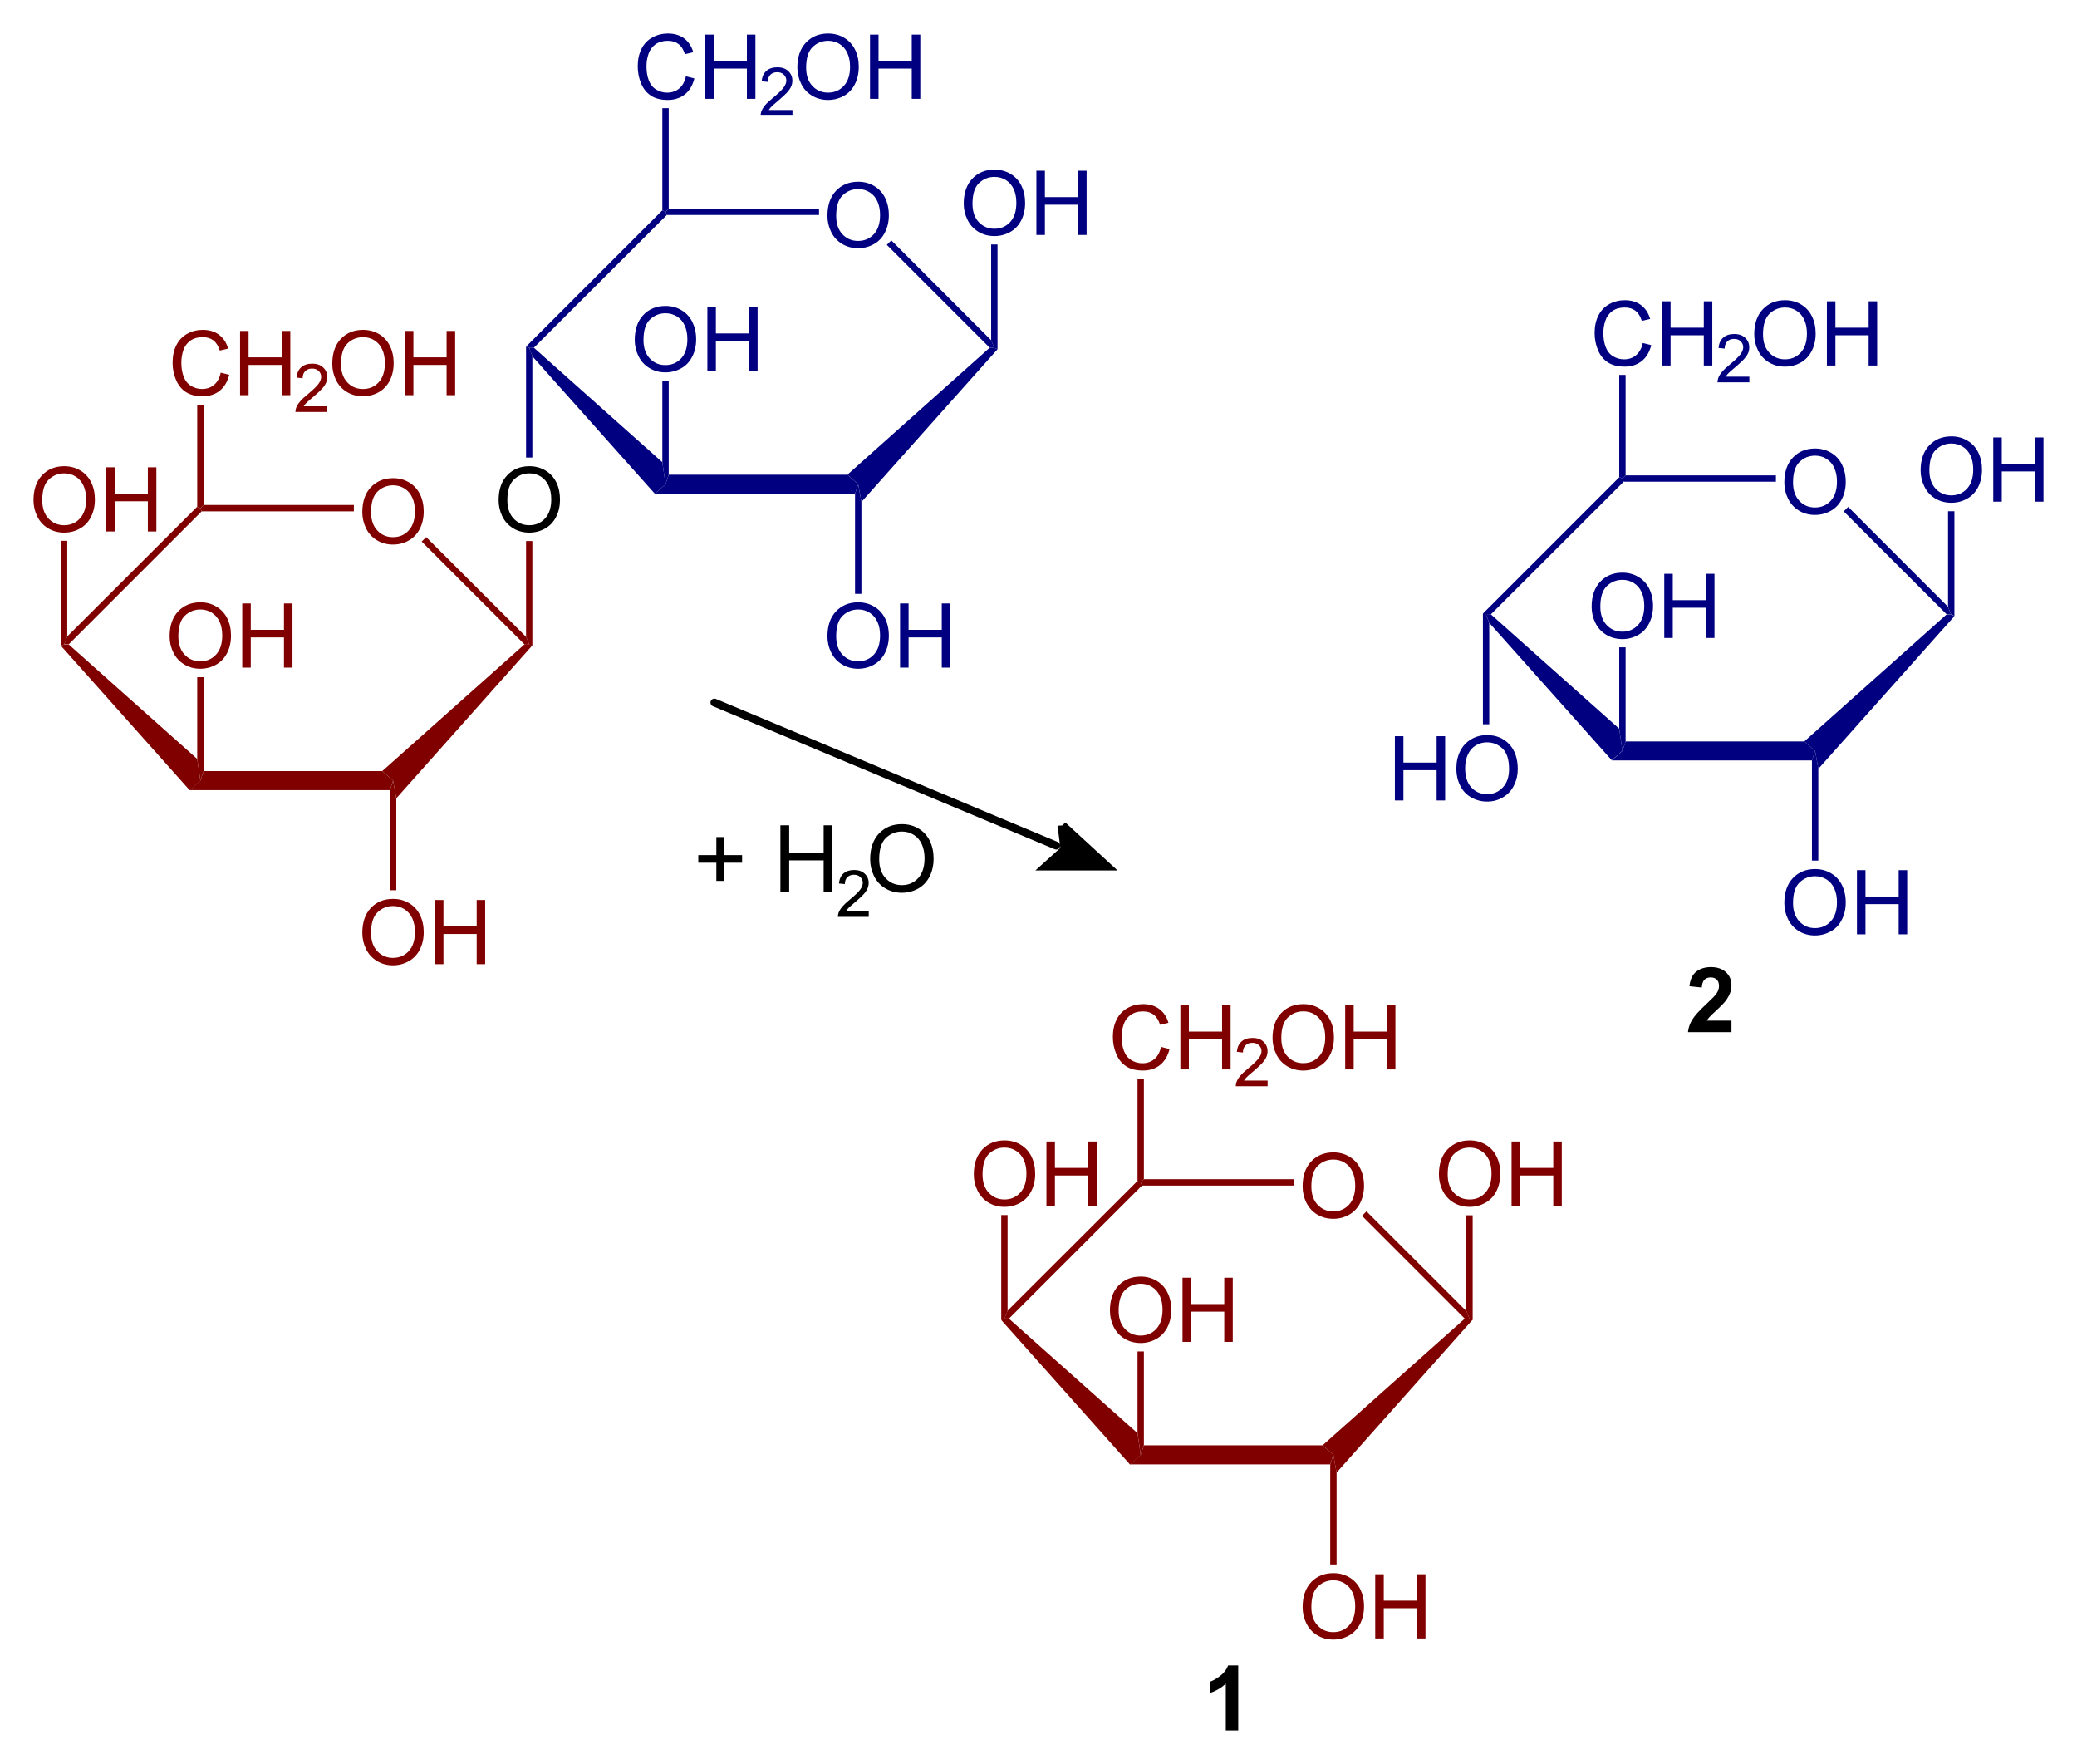 <?xml version="1.0" encoding="UTF-8" standalone="no"?>
<!-- Created with Inkscape (http://www.inkscape.org/) -->

<svg
   xmlns:dc="http://purl.org/dc/elements/1.1/"
   xmlns:cc="http://creativecommons.org/ns#"
   xmlns:rdf="http://www.w3.org/1999/02/22-rdf-syntax-ns#"
   xmlns:svg="http://www.w3.org/2000/svg"
   xmlns="http://www.w3.org/2000/svg"
   version="1.1"
   width="619.98"
   height="526.47"
   viewBox="0 0 619.98 526.47"
   id="Layer_1"
   xml:space="preserve"
   style="overflow:visible"><defs
   id="defs128" />





































<g
   transform="translate(4.7232e-6,94.859)"
   id="g3550"><path
     d="m 252.94,46.831 3.24,2.839 -0.95,2.84 -59.75,0 3.18,-2.84 0.95,-2.839 53.33,0 z"
     id="polygon3"
     style="fill:#000080" /><path
     d="m 158.91,11.49 -0.93,-2.507 1.38,-0.059 38.35,34.175 0.95,6.571 -3.18,2.84 -36.57,-41.022 z"
     id="polygon5"
     style="fill:#000080" /><path
     d="m 197.71,-32.096 0.95,0.446 0.39,0.948 -39.69,39.628 -1.38,0.059 -0.95,-0.39 40.68,-40.689 z"
     id="polygon7"
     style="fill:#000080" /><path
     d="m 246.99,-30.44 c 0,-3.18 0.86,-5.669 2.56,-7.466 1.71,-1.799 3.92,-2.699 6.62,-2.699 1.77,0 3.36,0.422 4.77,1.267 1.43,0.846 2.51,2.023 3.26,3.536 0.73,1.511 1.12,3.225 1.12,5.14 0,1.943 -0.39,3.681 -1.19,5.214 -0.77,1.532 -1.89,2.694 -3.33,3.482 -1.44,0.789 -2.99,1.183 -4.65,1.183 -1.8,0 -3.42,-0.436 -4.83,-1.306 -1.42,-0.871 -2.5,-2.062 -3.23,-3.567 -0.74,-1.507 -1.1,-3.101 -1.1,-4.784 z m 2.61,0.04 c 0,2.307 0.62,4.126 1.87,5.454 1.23,1.327 2.8,1.993 4.67,1.993 1.9,0 3.48,-0.672 4.71,-2.013 1.23,-1.341 1.85,-3.244 1.85,-5.708 0,-1.559 -0.26,-2.92 -0.8,-4.083 -0.52,-1.163 -1.29,-2.064 -2.31,-2.704 -1.01,-0.64 -2.14,-0.96 -3.41,-0.96 -1.8,0 -3.33,0.617 -4.63,1.848 -1.31,1.232 -1.95,3.29 -1.95,6.173 z"
     id="path11"
     style="fill:#000080" /><path
     d="m 244.48,-32.597 0,1.895 -45.43,0 -0.39,-0.948 0.95,-0.947 44.87,0 z"
     id="polygon13"
     style="fill:#000080" /><path
     d="m 295.86,6.697 0.95,2.286 -1.39,-0.059 -30.71,-30.71 1.34,-1.338 29.81,29.818 z"
     id="polygon15"
     style="fill:#000080" /><path
     d="m 257.13,54.962 -0.95,-5.292 -3.24,-2.839 42.48,-37.905 1.39,0.059 0.95,0.391 -40.63,45.586 z"
     id="polygon17"
     style="fill:#000080" /><path
     d="m 246.99,95.081 c 0,-3.18 0.86,-5.679 2.56,-7.475 1.71,-1.795 3.92,-2.698 6.62,-2.698 1.77,0 3.36,0.434 4.77,1.279 1.43,0.844 2.51,2.018 3.26,3.531 0.73,1.502 1.12,3.216 1.12,5.14 0,1.936 -0.39,3.673 -1.19,5.212 -0.77,1.53 -1.89,2.68 -3.33,3.48 -1.44,0.79 -2.99,1.19 -4.65,1.19 -1.8,0 -3.42,-0.44 -4.83,-1.32 -1.42,-0.86 -2.5,-2.05 -3.23,-3.563 -0.74,-1.502 -1.1,-3.098 -1.1,-4.776 z m 2.61,0 c 0,2.311 0.62,4.119 1.87,5.449 1.23,1.32 2.8,1.99 4.67,1.99 1.9,0 3.48,-0.67 4.71,-2.01 1.23,-1.334 1.85,-3.247 1.85,-5.711 0,-1.56 -0.26,-2.921 -0.8,-4.083 -0.52,-1.15 -1.29,-2.054 -2.31,-2.699 -1.01,-0.645 -2.14,-0.962 -3.41,-0.962 -1.8,0 -3.33,0.622 -4.63,1.854 -1.31,1.232 -1.95,3.285 -1.95,6.172 z"
     id="path21"
     style="fill:#000080" /><path
     d="m 268.67,104.4 0,-19.152 2.54,0 0,7.873 9.91,0 0,-7.873 2.54,0 0,19.152 -2.54,0 0,-9.014 -9.91,0 0,9.014 -2.54,0 z"
     id="path23"
     style="fill:#000080" /><path
     d="m 257.13,82.385 -1.9,0 0,-29.875 0.95,-2.84 0.95,5.292 0,27.423 z"
     id="polygon25"
     style="fill:#000080" /><path
     d="m 287.67,-34.062 c 0,-3.181 0.87,-5.669 2.57,-7.468 1.7,-1.799 3.91,-2.698 6.61,-2.698 1.77,0 3.37,0.423 4.79,1.268 1.42,0.846 2.51,2.023 3.25,3.534 0.73,1.511 1.11,3.226 1.11,5.142 0,1.942 -0.39,3.68 -1.17,5.213 -0.79,1.533 -1.9,2.694 -3.34,3.482 -1.44,0.788 -2.99,1.183 -4.65,1.183 -1.81,0 -3.42,-0.436 -4.84,-1.306 -1.42,-0.871 -2.5,-2.062 -3.21,-3.568 -0.74,-1.505 -1.12,-3.101 -1.12,-4.782 z m 2.62,0.03 c 0,2.308 0.62,4.126 1.86,5.454 1.25,1.328 2.81,1.992 4.67,1.992 1.92,0 3.49,-0.671 4.72,-2.012 1.23,-1.341 1.84,-3.243 1.84,-5.709 0,-1.558 -0.25,-2.919 -0.78,-4.082 -0.53,-1.162 -1.3,-2.064 -2.31,-2.703 -1.02,-0.641 -2.15,-0.96 -3.43,-0.96 -1.8,0 -3.33,0.616 -4.62,1.848 -1.31,1.232 -1.95,3.289 -1.95,6.172 z"
     id="path29"
     style="fill:#000080" /><path
     d="m 309.36,-24.737 0,-19.16 2.54,0 0,7.874 9.91,0 0,-7.874 2.54,0 0,19.16 -2.54,0 0,-9.023 -9.91,0 0,9.023 -2.54,0 z"
     id="path31"
     style="fill:#000080" /><path
     d="m 295.86,-21.895 1.9,0 0,31.267 -0.95,-0.39 -0.95,-2.286 0,-28.592 z"
     id="polygon33"
     style="fill:#000080" /><path
     d="m 158.91,41.703 -1.88,0 0,-33.111 0.95,0.391 0.93,2.507 0,30.213 z"
     id="polygon35"
     style="fill:#000080" /><path
     d="m 189.47,6.625 c 0,-3.181 0.86,-5.669 2.56,-7.468 1.71,-1.799 3.92,-2.699 6.62,-2.699 1.77,0 3.36,0.424 4.77,1.268 1.43,0.846 2.51,2.023 3.26,3.534 0.73,1.511 1.12,3.226 1.12,5.142 0,1.942 -0.39,3.679 -1.19,5.213 -0.77,1.532 -1.89,2.694 -3.33,3.481 -1.44,0.789 -2.99,1.183 -4.65,1.183 -1.8,0 -3.42,-0.435 -4.83,-1.306 -1.42,-0.87 -2.5,-2.061 -3.23,-3.567 -0.74,-1.505 -1.1,-3.101 -1.1,-4.783 z m 2.61,0.035 c 0,2.308 0.62,4.126 1.87,5.454 1.23,1.329 2.8,1.993 4.67,1.993 1.9,0 3.48,-0.671 4.72,-2.012 1.22,-1.342 1.84,-3.244 1.84,-5.709 0,-1.558 -0.26,-2.919 -0.8,-4.082 -0.52,-1.162 -1.29,-2.064 -2.31,-2.704 -1.01,-0.641 -2.14,-0.96 -3.41,-0.96 -1.8,0 -3.33,0.616 -4.63,1.848 -1.31,1.232 -1.95,3.289 -1.95,6.172 z"
     id="path39"
     style="fill:#000080" /><path
     d="m 211.15,15.95 0,-19.159 2.54,0 0,7.874 9.91,0 0,-7.874 2.54,0 0,19.159 -2.54,0 0,-9.022 -9.91,0 0,9.022 -2.54,0 z"
     id="path41"
     style="fill:#000080" /><path
     d="m 197.71,18.736 1.9,0 0,28.095 -0.95,2.839 -0.95,-6.571 0,-24.363 z"
     id="polygon43"
     style="fill:#000080" /><path
     d="m 204.74,-72.089 2.53,0.64 c -0.53,2.085 -1.48,3.675 -2.86,4.768 -1.39,1.094 -3.07,1.642 -5.06,1.642 -2.07,0 -3.74,-0.42 -5.03,-1.261 -1.29,-0.842 -2.28,-2.061 -2.95,-3.655 -0.68,-1.595 -1.01,-3.309 -1.01,-5.138 0,-1.995 0.38,-3.737 1.14,-5.223 0.75,-1.486 1.84,-2.617 3.25,-3.387 1.41,-0.77 2.95,-1.157 4.64,-1.157 1.91,0 3.53,0.488 4.83,1.465 1.3,0.977 2.21,2.35 2.72,4.121 l -2.49,0.587 c -0.44,-1.393 -1.09,-2.407 -1.93,-3.043 -0.85,-0.635 -1.9,-0.953 -3.18,-0.953 -1.48,0 -2.7,0.352 -3.7,1.058 -0.97,0.706 -1.66,1.652 -2.06,2.841 -0.41,1.189 -0.61,2.415 -0.61,3.678 0,1.628 0.23,3.05 0.71,4.265 0.47,1.215 1.21,2.122 2.21,2.723 1.01,0.601 2.09,0.902 3.25,0.902 1.41,0 2.62,-0.409 3.59,-1.228 0.99,-0.82 1.65,-2.034 2.01,-3.645 z"
     id="path47"
     style="fill:#000080" /><path
     d="m 210.5,-65.37 0,-19.159 2.53,0 0,7.873 9.92,0 0,-7.873 2.54,0 0,19.16 -2.54,0 0,-9.023 -9.92,0 0,9.023 -2.53,0 0,0 z"
     id="path49"
     style="fill:#000080" /><path
     d="m 236.55,-62.042 0,1.69 -9.52,0 c 0,-0.425 0.12,-0.833 0.21,-1.225 0.24,-0.647 0.64,-1.284 1.16,-1.911 0.54,-0.626 1.31,-1.349 2.32,-2.169 1.56,-1.286 2.6,-2.301 3.16,-3.049 0.55,-0.746 0.84,-1.454 0.84,-2.12 0,-0.698 -0.26,-1.286 -0.77,-1.766 -0.49,-0.48 -1.15,-0.719 -1.96,-0.719 -0.85,0 -1.53,0.255 -2.05,0.767 -0.49,0.512 -0.76,1.219 -0.76,2.123 l -1.82,-0.192 c 0.12,-1.355 0.59,-2.387 1.41,-3.096 0.81,-0.712 1.9,-1.066 3.27,-1.066 1.39,0 2.48,0.382 3.27,1.147 0.81,0.765 1.21,1.712 1.21,2.843 0,0.575 -0.11,1.14 -0.35,1.695 -0.23,0.556 -0.63,1.14 -1.17,1.755 -0.55,0.613 -1.46,1.457 -2.72,2.528 -1.06,0.89 -1.74,1.492 -2.05,1.809 -0.3,0.315 -0.55,0.634 -0.75,0.955 l 7.07,0 0,0 z"
     id="path53"
     style="fill:#000080" /><path
     d="m 238.01,-74.695 c 0,-3.18 0.86,-5.668 2.57,-7.466 1.7,-1.799 3.91,-2.699 6.61,-2.699 1.77,0 3.37,0.422 4.79,1.268 1.42,0.846 2.5,2.023 3.25,3.534 0.75,1.511 1.11,3.226 1.11,5.141 0,1.944 -0.39,3.681 -1.18,5.214 -0.78,1.532 -1.88,2.694 -3.32,3.482 -1.44,0.789 -3,1.183 -4.66,1.183 -1.81,0 -3.42,-0.436 -4.84,-1.307 -1.42,-0.869 -2.5,-2.06 -3.22,-3.566 -0.73,-1.508 -1.11,-3.101 -1.11,-4.784 z m 2.62,0.03 c 0,2.308 0.62,4.126 1.87,5.455 1.24,1.328 2.8,1.992 4.67,1.992 1.91,0 3.48,-0.671 4.71,-2.012 1.24,-1.341 1.86,-3.244 1.86,-5.709 0,-1.559 -0.27,-2.92 -0.8,-4.082 -0.53,-1.163 -1.3,-2.065 -2.31,-2.705 -1.02,-0.64 -2.16,-0.96 -3.42,-0.96 -1.79,0 -3.34,0.617 -4.63,1.849 -1.29,1.231 -1.95,3.29 -1.95,6.172 z"
     id="path57"
     style="fill:#000080" /><path
     d="m 259.7,-65.37 0,-19.159 2.54,0 0,7.873 9.92,0 0,-7.873 2.55,0 0,19.16 -2.55,0 0,-9.023 -9.92,0 0,9.023 -2.54,0 0,0 z"
     id="path59"
     style="fill:#000080" /><path
     d="m 197.71,-62.583 1.9,0 0,29.986 -0.95,0.947 -0.95,-0.446 0,-30.487 z"
     id="polygon61"
     style="fill:#000080" /><path
     d="m 114.1,135.28 3.24,2.84 -0.95,2.84 -59.749,0 3.18,-2.84 0.951,-2.84 53.328,0 z"
     id="polygon63"
     style="fill:#800000" /><path
     d="m 18.189,97.827 0.939,-0.329 1.396,0 38.347,34.162 0.95,6.52 -3.18,2.84 -38.452,-43.135 z"
     id="polygon65"
     style="fill:#800000" /><path
     d="m 58.871,56.417 0.95,0.388 0.387,0.95 -39.684,39.684 -1.396,0 0.95,-2.346 38.793,-38.734 z"
     id="polygon67"
     style="fill:#800000" /><path
     d="m 108.15,58.013 c 0,-3.18 0.85,-5.667 2.56,-7.463 1.71,-1.795 3.91,-2.698 6.62,-2.698 1.77,0 3.36,0.422 4.78,1.267 1.42,0.845 2.51,2.018 3.25,3.532 0.74,1.502 1.12,3.227 1.12,5.139 0,1.936 -0.39,3.685 -1.19,5.222 -0.78,1.525 -1.89,2.687 -3.33,3.473 -1.43,0.798 -2.98,1.185 -4.65,1.185 -1.8,0 -3.41,-0.434 -4.83,-1.302 -1.42,-0.869 -2.5,-2.065 -3.23,-3.567 -0.73,-1.514 -1.1,-3.098 -1.1,-4.788 z m 2.61,0 c 0,2.312 0.62,4.131 1.87,5.456 1.24,1.326 2.8,1.995 4.67,1.995 1.91,0 3.48,-0.669 4.71,-2.018 1.23,-1.338 1.85,-3.25 1.85,-5.714 0,-1.561 -0.26,-2.922 -0.79,-4.072 -0.53,-1.162 -1.3,-2.065 -2.31,-2.711 -1.02,-0.633 -2.16,-0.962 -3.42,-0.962 -1.8,0 -3.34,0.622 -4.63,1.854 -1.3,1.232 -1.95,3.286 -1.95,6.172 z"
     id="path71"
     style="fill:#800000" /><path
     d="m 105.63,55.854 0,1.901 -45.422,0 -0.387,-0.95 0.951,-0.951 44.858,0 z"
     id="polygon73"
     style="fill:#800000" /><path
     d="m 157.03,95.151 0.95,2.347 -1.4,0 -30.71,-30.72 1.34,-1.337 29.82,29.769 z"
     id="polygon75"
     style="fill:#800000" /><path
     d="m 118.29,143.47 -0.95,-5.35 -3.24,-2.84 42.48,-37.841 1.4,0 0.93,0.329 -40.62,45.642 z"
     id="polygon77"
     style="fill:#800000" /><path
     d="m 108.15,183.59 c 0,-3.18 0.85,-5.68 2.56,-7.47 1.71,-1.8 3.91,-2.69 6.62,-2.69 1.77,0 3.36,0.42 4.78,1.27 1.42,0.84 2.51,2.01 3.25,3.53 0.74,1.5 1.12,3.21 1.12,5.14 0,1.93 -0.39,3.67 -1.19,5.21 -0.78,1.53 -1.89,2.68 -3.33,3.48 -1.43,0.79 -2.98,1.19 -4.65,1.19 -1.8,0 -3.41,-0.44 -4.83,-1.32 -1.42,-0.86 -2.5,-2.05 -3.23,-3.56 -0.73,-1.51 -1.1,-3.1 -1.1,-4.78 z m 2.61,0 c 0,2.31 0.62,4.12 1.87,5.45 1.24,1.32 2.8,1.99 4.67,1.99 1.91,0 3.48,-0.67 4.71,-2.01 1.23,-1.33 1.85,-3.25 1.85,-5.71 0,-1.55 -0.26,-2.92 -0.79,-4.08 -0.53,-1.15 -1.3,-2.06 -2.31,-2.7 -1.02,-0.65 -2.16,-0.97 -3.42,-0.97 -1.8,0 -3.34,0.63 -4.63,1.86 -1.3,1.23 -1.95,3.28 -1.95,6.17 z"
     id="path81"
     style="fill:#800000" /><path
     d="m 129.83,192.91 0,-19.15 2.54,0 0,7.87 9.92,0 0,-7.87 2.53,0 0,19.15 -2.53,0 0,-9.01 -9.92,0 0,9.01 -2.54,0 z"
     id="path83"
     style="fill:#800000" /><path
     d="m 118.29,170.84 -1.9,0 0,-29.88 0.95,-2.84 0.95,5.35 0,27.37 z"
     id="polygon85"
     style="fill:#800000" /><path
     d="m 148.84,54.446 c 0,-3.18 0.85,-5.667 2.57,-7.463 1.7,-1.795 3.9,-2.699 6.6,-2.699 1.77,0 3.37,0.423 4.79,1.268 1.42,0.845 2.5,2.018 3.25,3.532 0.74,1.502 1.11,3.226 1.11,5.139 0,1.936 -0.38,3.685 -1.18,5.222 -0.78,1.525 -1.89,2.687 -3.33,3.473 -1.44,0.798 -2.98,1.185 -4.65,1.185 -1.81,0 -3.42,-0.434 -4.83,-1.302 -1.42,-0.869 -2.5,-2.066 -3.24,-3.567 -0.72,-1.514 -1.09,-3.098 -1.09,-4.788 z m 2.61,0 c 0,2.312 0.62,4.13 1.86,5.456 1.25,1.326 2.81,1.995 4.68,1.995 1.91,0 3.48,-0.669 4.71,-2.018 1.24,-1.338 1.85,-3.25 1.85,-5.715 0,-1.56 -0.26,-2.921 -0.8,-4.071 -0.52,-1.162 -1.29,-2.065 -2.3,-2.711 -1.02,-0.633 -2.16,-0.962 -3.43,-0.962 -1.79,0 -3.33,0.622 -4.62,1.854 -1.3,1.232 -1.95,3.285 -1.95,6.172 z"
     id="path89"
     style="fill:#000000" /><path
     d="m 157.03,66.614 1.88,0 0,31.213 -0.93,-0.329 -0.95,-2.347 0,-28.537 z"
     id="polygon91"
     style="fill:#800000" /><path
     d="m 9.999,54.446 c 0,-3.18 0.853,-5.667 2.561,-7.463 1.708,-1.795 3.913,-2.699 6.614,-2.699 1.769,0 3.364,0.423 4.783,1.268 1.42,0.845 2.503,2.018 3.248,3.532 0.747,1.502 1.117,3.226 1.117,5.139 0,1.936 -0.392,3.685 -1.175,5.222 -0.784,1.525 -1.895,2.687 -3.334,3.473 -1.437,0.798 -2.988,1.185 -4.652,1.185 -1.804,0 -3.416,-0.434 -4.836,-1.302 -1.42,-0.869 -2.496,-2.066 -3.228,-3.567 C 10.364,57.72 9.999,56.136 9.999,54.446 z m 2.613,0 c 0,2.312 0.62,4.13 1.862,5.456 1.242,1.326 2.8,1.995 4.673,1.995 1.909,0 3.48,-0.669 4.713,-2.018 1.233,-1.338 1.849,-3.25 1.849,-5.715 0,-1.56 -0.263,-2.921 -0.789,-4.071 -0.528,-1.162 -1.299,-2.065 -2.314,-2.711 -1.016,-0.633 -2.156,-0.962 -3.419,-0.962 -1.794,0 -3.339,0.622 -4.634,1.854 -1.294,1.232 -1.941,3.285 -1.941,6.172 z"
     id="path95"
     style="fill:#800000" /><path
     d="m 31.68,63.763 0,-19.15 2.541,0 0,7.873 9.912,0 0,-7.873 2.543,0 0,19.15 -2.543,0 0,-9.012 -9.912,0 0,9.012 -2.541,0 z"
     id="path97"
     style="fill:#800000" /><path
     d="m 18.189,66.556 1.889,0 0,28.595 -0.95,2.347 -0.939,0.329 0,-31.271 z"
     id="polygon99"
     style="fill:#800000" /><path
     d="m 50.63,95.081 c 0,-3.18 0.854,-5.679 2.563,-7.475 1.707,-1.795 3.912,-2.698 6.613,-2.698 1.769,0 3.363,0.434 4.783,1.279 1.421,0.844 2.503,2.018 3.249,3.531 0.745,1.502 1.117,3.216 1.117,5.14 0,1.936 -0.393,3.673 -1.177,5.212 -0.784,1.53 -1.895,2.68 -3.332,3.48 -1.439,0.79 -2.989,1.19 -4.653,1.19 -1.805,0 -3.416,-0.44 -4.837,-1.32 -1.42,-0.86 -2.496,-2.05 -3.228,-3.563 -0.732,-1.502 -1.098,-3.098 -1.098,-4.776 z m 2.613,0 c 0,2.311 0.621,4.119 1.863,5.449 1.242,1.32 2.8,1.99 4.673,1.99 1.909,0 3.479,-0.67 4.713,-2.01 1.233,-1.334 1.85,-3.247 1.85,-5.711 0,-1.56 -0.263,-2.921 -0.791,-4.083 -0.527,-1.15 -1.299,-2.054 -2.314,-2.699 -1.015,-0.645 -2.154,-0.962 -3.418,-0.962 -1.794,0 -3.34,0.622 -4.634,1.854 -1.294,1.232 -1.942,3.285 -1.942,6.172 z"
     id="path103"
     style="fill:#800000" /><path
     d="m 72.311,104.4 0,-19.152 2.543,0 0,7.873 9.91,0 0,-7.873 2.543,0 0,19.152 -2.543,0 0,-9.014 -9.91,0 0,9.014 -2.543,0 z"
     id="path105"
     style="fill:#800000" /><path
     d="m 58.871,107.25 1.901,0 0,28.03 -0.951,2.84 -0.95,-6.52 0,-24.35 z"
     id="polygon107"
     style="fill:#800000" /><path
     d="m 65.889,16.366 2.543,0.639 c -0.531,2.084 -1.486,3.674 -2.865,4.768 -1.378,1.093 -3.065,1.641 -5.057,1.641 -2.062,0 -3.739,-0.42 -5.03,-1.261 -1.292,-0.84 -2.276,-2.061 -2.95,-3.654 -0.674,-1.596 -1.011,-3.309 -1.011,-5.138 0,-1.995 0.381,-3.738 1.141,-5.223 0.761,-1.487 1.844,-2.617 3.25,-3.386 1.405,-0.771 2.949,-1.158 4.637,-1.158 1.914,0 3.523,0.489 4.827,1.466 1.306,0.978 2.214,2.349 2.727,4.121 l -2.49,0.588 C 65.166,8.374 64.523,7.36 63.68,6.724 62.837,6.089 61.776,5.771 60.498,5.771 c -1.469,0 -2.697,0.352 -3.685,1.057 -0.987,0.706 -1.68,1.652 -2.081,2.842 -0.4,1.19 -0.599,2.415 -0.599,3.678 0,1.628 0.237,3.049 0.711,4.265 0.472,1.214 1.208,2.122 2.208,2.723 1.001,0.601 2.082,0.902 3.247,0.902 1.416,0 2.615,-0.41 3.596,-1.229 0.982,-0.819 1.646,-2.033 1.994,-3.643 z"
     id="path111"
     style="fill:#800000" /><path
     d="m 71.657,23.083 0,-19.159 2.543,0 0,7.874 9.912,0 0,-7.874 2.542,0 0,19.159 -2.542,0 0,-9.022 -9.912,0 0,9.022 -2.543,0 0,0 z"
     id="path113"
     style="fill:#800000" /><path
     d="m 97.702,26.41 0,1.685 -9.509,0 c -0.01,-0.422 0.06,-0.824 0.206,-1.225 0.243,-0.642 0.633,-1.278 1.169,-1.904 0.535,-0.627 1.304,-1.351 2.307,-2.171 1.557,-1.285 2.611,-2.301 3.166,-3.048 0.556,-0.747 0.833,-1.455 0.833,-2.121 0,-0.698 -0.251,-1.285 -0.752,-1.766 -0.502,-0.479 -1.156,-0.718 -1.962,-0.718 -0.854,0 -1.535,0.254 -2.047,0.766 -0.511,0.512 -0.771,1.219 -0.776,2.124 l -1.812,-0.191 c 0.123,-1.357 0.591,-2.388 1.404,-3.098 0.811,-0.711 1.901,-1.066 3.271,-1.066 1.381,0 2.474,0.383 3.279,1.148 0.805,0.764 1.208,1.712 1.208,2.842 0,0.575 -0.119,1.141 -0.353,1.696 -0.236,0.555 -0.628,1.14 -1.175,1.754 -0.547,0.615 -1.453,1.457 -2.72,2.528 -1.06,0.89 -1.741,1.492 -2.043,1.81 -0.301,0.315 -0.552,0.633 -0.75,0.954 l 7.056,0 0,0 z"
     id="path117"
     style="fill:#800000" /><path
     d="m 99.182,13.76 c 0,-3.182 0.848,-5.669 2.558,-7.468 1.71,-1.799 3.92,-2.699 6.62,-2.699 1.77,0 3.36,0.424 4.78,1.268 1.42,0.846 2.5,2.023 3.25,3.534 0.74,1.511 1.12,3.226 1.12,5.141 0,1.943 -0.4,3.681 -1.18,5.214 -0.78,1.533 -1.9,2.694 -3.33,3.482 -1.44,0.788 -2.99,1.182 -4.66,1.182 -1.8,0 -3.41,-0.435 -4.83,-1.306 -1.42,-0.87 -2.5,-2.061 -3.23,-3.567 -0.733,-1.505 -1.098,-3.101 -1.098,-4.782 z m 2.608,0.04 c 0,2.308 0.63,4.125 1.87,5.454 1.24,1.329 2.8,1.992 4.67,1.992 1.91,0 3.48,-0.671 4.71,-2.012 1.24,-1.341 1.85,-3.243 1.85,-5.709 0,-1.558 -0.26,-2.919 -0.79,-4.082 -0.53,-1.162 -1.3,-2.064 -2.31,-2.704 -1.02,-0.641 -2.16,-0.96 -3.42,-0.96 -1.79,0 -3.34,0.616 -4.63,1.848 -1.3,1.232 -1.95,3.289 -1.95,6.172 z"
     id="path121"
     style="fill:#800000" /><path
     d="m 120.86,23.083 0,-19.159 2.54,0 0,7.874 9.91,0 0,-7.874 2.55,0 0,19.159 -2.55,0 0,-9.022 -9.91,0 0,9.022 -2.54,0 0,0 z"
     id="path123"
     style="fill:#800000" /><path
     d="m 58.871,25.927 1.901,0 0,29.927 -0.951,0.951 -0.95,-0.388 0,-30.49 z"
     id="polygon125"
     style="fill:#800000" /><path
     d="m 394.78,336.52 3.24,2.84 -0.95,2.84 -59.75,0 3.18,-2.84 0.95,-2.84 53.33,0 z"
     id="polygon63-7"
     style="fill:#800000;overflow:visible" /><path
     d="m 298.87,299.06 0.93,-0.32 1.4,0 38.35,34.15 0.95,6.53 -3.18,2.84 -38.45,-43.14 z"
     id="polygon65-6"
     style="fill:#800000;overflow:visible" /><path
     d="m 339.55,257.66 0.95,0.38 0.39,0.95 -39.69,39.69 -1.4,0 0.96,-2.35 38.79,-38.73 z"
     id="polygon67-1"
     style="fill:#800000;overflow:visible" /><path
     d="m 388.83,259.25 c 0,-3.18 0.86,-5.67 2.56,-7.46 1.71,-1.8 3.92,-2.7 6.62,-2.7 1.76,0 3.35,0.42 4.77,1.27 1.43,0.84 2.51,2.02 3.26,3.53 0.73,1.5 1.12,3.23 1.12,5.14 0,1.93 -0.4,3.68 -1.19,5.22 -0.78,1.53 -1.9,2.69 -3.33,3.47 -1.43,0.8 -2.99,1.19 -4.64,1.19 -1.81,0 -3.43,-0.44 -4.85,-1.3 -1.42,-0.87 -2.49,-2.07 -3.23,-3.57 -0.73,-1.51 -1.09,-3.1 -1.09,-4.79 z m 2.61,0 c 0,2.31 0.62,4.13 1.86,5.46 1.25,1.32 2.81,1.99 4.67,1.99 1.91,0 3.49,-0.67 4.72,-2.02 1.23,-1.33 1.84,-3.25 1.84,-5.71 0,-1.56 -0.26,-2.92 -0.79,-4.07 -0.52,-1.16 -1.29,-2.07 -2.31,-2.71 -1.01,-0.64 -2.16,-0.96 -3.41,-0.96 -1.8,0 -3.35,0.62 -4.64,1.85 -1.29,1.23 -1.94,3.28 -1.94,6.17 z"
     id="path71-9"
     style="fill:#800000" /><path
     d="m 386.31,257.09 0,1.9 -45.42,0 -0.39,-0.95 0.95,-0.95 44.86,0 z"
     id="polygon73-2"
     style="fill:#800000;overflow:visible" /><path
     d="m 437.7,296.39 0.95,2.35 -1.39,0 -30.71,-30.72 1.34,-1.34 29.81,29.77 z"
     id="polygon75-7"
     style="fill:#800000;overflow:visible" /><path
     d="m 398.97,344.71 -0.95,-5.35 -3.24,-2.84 42.48,-37.84 1.39,0 0.94,0.33 -40.62,45.64 z"
     id="polygon77-9"
     style="fill:#800000;overflow:visible" /><path
     d="m 388.83,384.83 c 0,-3.18 0.86,-5.68 2.56,-7.48 1.71,-1.79 3.92,-2.68 6.62,-2.68 1.76,0 3.35,0.42 4.77,1.26 1.43,0.85 2.51,2.02 3.26,3.54 0.73,1.5 1.12,3.21 1.12,5.14 0,1.93 -0.4,3.67 -1.19,5.22 -0.78,1.52 -1.9,2.67 -3.33,3.47 -1.43,0.79 -2.99,1.19 -4.64,1.19 -1.81,0 -3.43,-0.44 -4.85,-1.32 -1.42,-0.87 -2.49,-2.05 -3.23,-3.57 -0.73,-1.5 -1.09,-3.09 -1.09,-4.77 z m 2.61,0 c 0,2.31 0.62,4.12 1.86,5.44 1.25,1.33 2.81,2 4.67,2 1.91,0 3.49,-0.67 4.72,-2.01 1.23,-1.34 1.84,-3.25 1.84,-5.71 0,-1.55 -0.26,-2.92 -0.79,-4.09 -0.52,-1.15 -1.29,-2.05 -2.31,-2.7 -1.01,-0.64 -2.16,-0.96 -3.41,-0.96 -1.8,0 -3.35,0.62 -4.64,1.86 -1.29,1.23 -1.94,3.28 -1.94,6.17 z"
     id="path81-4"
     style="fill:#800000" /><path
     d="m 410.5,394.15 0,-19.15 2.55,0 0,7.87 9.91,0 0,-7.87 2.54,0 0,19.15 -2.54,0 0,-9.02 -9.91,0 0,9.02 -2.55,0 z"
     id="path83-3"
     style="fill:#800000" /><path
     d="m 398.97,372.07 -1.9,0 0,-29.87 0.95,-2.84 0.95,5.35 0,27.36 z"
     id="polygon85-1"
     style="fill:#800000;overflow:visible" /><path
     d="m 437.7,267.85 1.89,0 0,31.21 -0.94,-0.32 -0.95,-2.35 0,-28.54 z"
     id="polygon91-3"
     style="fill:#800000;overflow:visible" /><path
     d="m 290.68,255.68 c 0,-3.18 0.85,-5.66 2.55,-7.46 1.72,-1.79 3.92,-2.7 6.62,-2.7 1.77,0 3.37,0.42 4.79,1.27 1.42,0.84 2.5,2.02 3.24,3.53 0.75,1.5 1.12,3.23 1.12,5.14 0,1.94 -0.39,3.69 -1.18,5.22 -0.78,1.53 -1.89,2.69 -3.33,3.48 -1.43,0.79 -2.98,1.18 -4.65,1.18 -1.81,0 -3.41,-0.43 -4.83,-1.3 -1.42,-0.87 -2.5,-2.07 -3.23,-3.57 -0.74,-1.51 -1.1,-3.1 -1.1,-4.79 z m 2.61,0 c 0,2.32 0.62,4.13 1.86,5.46 1.24,1.33 2.8,2 4.68,2 1.9,0 3.47,-0.67 4.7,-2.02 1.24,-1.34 1.86,-3.25 1.86,-5.72 0,-1.56 -0.26,-2.92 -0.79,-4.07 -0.53,-1.16 -1.3,-2.06 -2.32,-2.71 -1.01,-0.63 -2.15,-0.96 -3.42,-0.96 -1.79,0 -3.34,0.62 -4.63,1.85 -1.29,1.23 -1.94,3.29 -1.94,6.17 z"
     id="path95-1"
     style="fill:#800000" /><path
     d="m 312.36,265 0,-19.15 2.53,0 0,7.87 9.92,0 0,-7.87 2.55,0 0,19.15 -2.55,0 0,-9.01 -9.92,0 0,9.01 -2.53,0 z"
     id="path97-1"
     style="fill:#800000" /><path
     d="m 298.87,267.79 1.89,0 0,28.6 -0.96,2.35 -0.93,0.32 0,-31.27 z"
     id="polygon99-3"
     style="fill:#800000;overflow:visible" /><path
     d="m 331.31,296.32 c 0,-3.18 0.86,-5.68 2.56,-7.48 1.71,-1.79 3.92,-2.69 6.62,-2.69 1.76,0 3.35,0.43 4.77,1.27 1.42,0.85 2.51,2.02 3.25,3.54 0.75,1.5 1.12,3.21 1.12,5.14 0,1.93 -0.39,3.67 -1.18,5.22 -0.78,1.52 -1.89,2.67 -3.33,3.47 -1.43,0.79 -2.99,1.19 -4.65,1.19 -1.8,0 -3.42,-0.44 -4.84,-1.32 -1.42,-0.87 -2.49,-2.05 -3.23,-3.57 -0.73,-1.5 -1.09,-3.09 -1.09,-4.77 z m 2.61,0 c 0,2.31 0.62,4.12 1.86,5.44 1.25,1.33 2.81,2 4.67,2 1.91,0 3.49,-0.67 4.72,-2.01 1.23,-1.34 1.85,-3.25 1.85,-5.71 0,-1.56 -0.27,-2.92 -0.8,-4.09 -0.52,-1.15 -1.29,-2.05 -2.31,-2.69 -1.01,-0.65 -2.16,-0.97 -3.41,-0.97 -1.8,0 -3.35,0.62 -4.64,1.86 -1.29,1.23 -1.94,3.28 -1.94,6.17 z"
     id="path103-7"
     style="fill:#800000" /><path
     d="m 352.98,305.64 0,-19.15 2.55,0 0,7.87 9.91,0 0,-7.87 2.54,0 0,19.15 -2.54,0 0,-9.02 -9.91,0 0,9.02 -2.55,0 z"
     id="path105-4"
     style="fill:#800000" /><path
     d="m 339.55,308.49 1.9,0 0,28.03 -0.95,2.84 -0.95,-6.52 0,-24.35 z"
     id="polygon107-2"
     style="fill:#800000;overflow:visible" /><path
     d="m 346.56,217.61 2.55,0.63 c -0.53,2.09 -1.49,3.67 -2.86,4.78 -1.39,1.09 -3.08,1.63 -5.06,1.63 -2.06,0 -3.74,-0.41 -5.03,-1.26 -1.29,-0.84 -2.28,-2.06 -2.95,-3.66 -0.68,-1.58 -1.02,-3.3 -1.02,-5.13 0,-1.99 0.39,-3.74 1.15,-5.23 0.76,-1.48 1.84,-2.6 3.25,-3.38 1.4,-0.77 2.95,-1.16 4.64,-1.16 1.91,0 3.52,0.49 4.82,1.47 1.3,0.97 2.22,2.34 2.73,4.11 l -2.5,0.59 c -0.43,-1.38 -1.08,-2.4 -1.92,-3.04 -0.85,-0.63 -1.9,-0.95 -3.18,-0.95 -1.48,0 -2.7,0.35 -3.69,1.06 -0.98,0.7 -1.69,1.65 -2.08,2.84 -0.4,1.18 -0.6,2.41 -0.6,3.67 0,1.63 0.23,3.05 0.71,4.27 0.47,1.22 1.21,2.12 2.21,2.72 1,0.6 2.08,0.91 3.25,0.91 1.41,0 2.62,-0.41 3.59,-1.24 0.99,-0.82 1.64,-2.03 1.99,-3.63 z"
     id="path111-7"
     style="fill:#800000" /><path
     d="m 352.34,224.32 0,-19.16 2.53,0 0,7.87 9.92,0 0,-7.87 2.54,0 0,19.16 -2.54,0 0,-9.02 -9.92,0 0,9.02 -2.53,0 0,0 z"
     id="path113-9"
     style="fill:#800000" /><path
     d="m 378.38,227.65 0,1.68 -9.51,0 c 0,-0.42 0.12,-0.82 0.21,-1.22 0.24,-0.65 0.62,-1.28 1.16,-1.9 0.54,-0.64 1.31,-1.35 2.32,-2.17 1.54,-1.29 2.6,-2.3 3.16,-3.05 0.56,-0.75 0.84,-1.46 0.84,-2.13 0,-0.69 -0.26,-1.28 -0.77,-1.76 -0.49,-0.48 -1.15,-0.72 -1.96,-0.72 -0.85,0 -1.53,0.25 -2.04,0.77 -0.51,0.5 -0.77,1.22 -0.77,2.12 l -1.82,-0.2 c 0.13,-1.35 0.6,-2.38 1.41,-3.09 0.81,-0.71 1.9,-1.06 3.27,-1.06 1.37,0 2.48,0.38 3.28,1.14 0.81,0.77 1.2,1.71 1.2,2.85 0,0.57 -0.11,1.14 -0.35,1.69 -0.23,0.55 -0.63,1.14 -1.17,1.76 -0.55,0.61 -1.46,1.45 -2.72,2.52 -1.06,0.89 -1.74,1.49 -2.05,1.81 -0.3,0.32 -0.55,0.63 -0.75,0.96 l 7.06,0 0,0 z"
     id="path117-1"
     style="fill:#800000" /><path
     d="m 379.85,215 c 0,-3.18 0.86,-5.68 2.57,-7.47 1.71,-1.8 3.91,-2.7 6.61,-2.7 1.77,0 3.37,0.42 4.79,1.27 1.42,0.84 2.5,2.03 3.25,3.54 0.74,1.5 1.11,3.22 1.11,5.14 0,1.94 -0.38,3.67 -1.17,5.21 -0.79,1.54 -1.9,2.7 -3.33,3.48 -1.45,0.79 -3,1.19 -4.66,1.19 -1.81,0 -3.42,-0.45 -4.84,-1.31 -1.42,-0.87 -2.5,-2.06 -3.22,-3.57 -0.73,-1.5 -1.11,-3.1 -1.11,-4.78 z m 2.62,0 c 0,2.31 0.62,4.13 1.87,5.46 1.24,1.32 2.79,1.99 4.67,1.99 1.91,0 3.48,-0.67 4.71,-2 1.24,-1.35 1.85,-3.25 1.85,-5.72 0,-1.56 -0.26,-2.92 -0.79,-4.08 -0.53,-1.16 -1.3,-2.07 -2.31,-2.7 -1.02,-0.65 -2.16,-0.96 -3.43,-0.96 -1.78,0 -3.33,0.61 -4.62,1.84 -1.3,1.23 -1.95,3.3 -1.95,6.17 z"
     id="path121-8"
     style="fill:#800000" /><path
     d="m 401.54,224.32 0,-19.16 2.53,0 0,7.87 9.92,0 0,-7.87 2.54,0 0,19.16 -2.54,0 0,-9.02 -9.92,0 0,9.02 -2.53,0 0,0 z"
     id="path123-6"
     style="fill:#800000" /><path
     d="m 339.55,227.16 1.9,0 0,29.93 -0.95,0.95 -0.95,-0.38 0,-30.5 z"
     id="polygon125-5"
     style="fill:#800000;overflow:visible" /><path
     d="m 538.58,126.43 3.23,2.84 -0.95,2.84 -59.75,0 3.18,-2.84 0.95,-2.84 53.34,0 z"
     id="polygon3-1-0"
     style="fill:#000080;overflow:visible" /><path
     d="m 444.54,91.103 -0.93,-2.511 1.38,-0.117 38.35,34.165 0.95,6.58 -3.18,2.83 -36.57,-41.006 z"
     id="polygon5-7-2"
     style="fill:#000080;overflow:visible" /><path
     d="m 483.34,47.511 0.95,0.446 0.38,0.951 -39.68,39.625 -1.38,0.118 -0.96,-0.388 40.69,-40.681 z"
     id="polygon7-4-8"
     style="fill:#000080;overflow:visible" /><path
     d="m 532.62,49.166 c 0,-3.18 0.86,-5.668 2.56,-7.463 1.71,-1.807 3.92,-2.699 6.62,-2.699 1.77,0 3.36,0.423 4.77,1.267 1.43,0.845 2.51,2.019 3.26,3.532 0.73,1.514 1.12,3.227 1.12,5.14 0,1.948 -0.39,3.684 -1.19,5.21 -0.77,1.537 -1.89,2.699 -3.33,3.485 -1.44,0.786 -2.99,1.185 -4.65,1.185 -1.8,0 -3.42,-0.434 -4.83,-1.303 -1.42,-0.88 -2.5,-2.065 -3.23,-3.567 -0.74,-1.513 -1.1,-3.109 -1.1,-4.787 z m 2.6,0 c 0,2.3 0.63,4.118 1.88,5.456 1.23,1.326 2.79,1.983 4.67,1.983 1.9,0 3.48,-0.669 4.71,-2.006 1.23,-1.338 1.85,-3.251 1.85,-5.715 0,-1.549 -0.26,-2.91 -0.8,-4.083 -0.52,-1.162 -1.29,-2.054 -2.31,-2.699 -1.01,-0.645 -2.15,-0.962 -3.41,-0.962 -1.8,0 -3.34,0.622 -4.63,1.854 -1.31,1.232 -1.96,3.285 -1.96,6.172 z"
     id="path11-9-0"
     style="fill:#000080" /><path
     d="m 530.11,47.018 0,1.89 -45.44,0 -0.38,-0.951 0.95,-0.939 44.87,0 z"
     id="polygon13-4-2"
     style="fill:#000080;overflow:visible" /><path
     d="m 581.49,86.304 0.95,2.288 -1.39,-0.117 -30.71,-30.708 1.34,-1.338 29.81,29.816 z"
     id="polygon15-8-4"
     style="fill:#000080;overflow:visible" /><path
     d="m 542.76,134.57 -0.95,-5.3 -3.23,-2.84 42.47,-37.897 1.39,0.118 0.95,0.399 -40.63,45.57 z"
     id="polygon17-8-8"
     style="fill:#000080;overflow:visible" /><path
     d="m 532.62,174.68 c 0,-3.18 0.86,-5.67 2.56,-7.47 1.71,-1.78 3.92,-2.69 6.62,-2.69 1.77,0 3.36,0.43 4.77,1.27 1.43,0.84 2.51,2.02 3.26,3.53 0.73,1.5 1.12,3.23 1.12,5.14 0,1.94 -0.39,3.67 -1.19,5.22 -0.77,1.53 -1.89,2.69 -3.33,3.48 -1.44,0.78 -2.99,1.18 -4.65,1.18 -1.8,0 -3.42,-0.43 -4.83,-1.3 -1.42,-0.88 -2.5,-2.07 -3.23,-3.57 -0.74,-1.51 -1.1,-3.11 -1.1,-4.79 z m 2.6,0 c 0,2.32 0.63,4.12 1.88,5.46 1.23,1.33 2.79,2 4.67,2 1.9,0 3.48,-0.67 4.71,-2.02 1.23,-1.34 1.85,-3.25 1.85,-5.72 0,-1.56 -0.26,-2.92 -0.8,-4.07 -0.52,-1.16 -1.29,-2.06 -2.31,-2.71 -1.01,-0.63 -2.15,-0.96 -3.41,-0.96 -1.8,0 -3.34,0.62 -4.63,1.85 -1.31,1.23 -1.96,3.29 -1.96,6.17 z"
     id="path21-4-5"
     style="fill:#000080" /><path
     d="m 554.3,184 0,-19.15 2.54,0 0,7.87 9.91,0 0,-7.87 2.54,0 0,19.15 -2.54,0 0,-9.01 -9.91,0 0,9.01 -2.54,0 z"
     id="path23-5-0"
     style="fill:#000080" /><path
     d="m 542.76,161.99 -1.9,0 0,-29.88 0.95,-2.84 0.95,5.3 0,27.42 z"
     id="polygon25-5-9"
     style="fill:#000080;overflow:visible" /><path
     d="m 573.3,45.54 c 0,-3.18 0.87,-5.668 2.57,-7.463 1.7,-1.795 3.91,-2.699 6.61,-2.699 1.77,0 3.36,0.423 4.78,1.268 1.42,0.844 2.52,2.018 3.25,3.532 0.74,1.513 1.12,3.226 1.12,5.139 0,1.948 -0.39,3.684 -1.17,5.222 -0.79,1.525 -1.9,2.687 -3.34,3.473 -1.44,0.798 -2.99,1.185 -4.65,1.185 -1.81,0 -3.42,-0.434 -4.84,-1.302 -1.42,-0.869 -2.5,-2.066 -3.21,-3.568 -0.74,-1.513 -1.12,-3.097 -1.12,-4.787 z m 2.62,0 c 0,2.312 0.62,4.13 1.86,5.456 1.25,1.326 2.81,1.995 4.67,1.995 1.92,0 3.49,-0.681 4.72,-2.018 1.23,-1.338 1.84,-3.239 1.84,-5.703 0,-1.561 -0.26,-2.922 -0.78,-4.083 -0.53,-1.162 -1.31,-2.066 -2.31,-2.711 -1.03,-0.634 -2.15,-0.962 -3.43,-0.962 -1.8,0 -3.33,0.622 -4.62,1.854 -1.31,1.232 -1.95,3.285 -1.95,6.172 z"
     id="path29-7-0"
     style="fill:#000080" /><path
     d="m 594.99,54.868 0,-19.161 2.54,0 0,7.873 9.91,0 0,-7.873 2.54,0 0,19.161 -2.54,0 0,-9.023 -9.91,0 0,9.023 -2.54,0 z"
     id="path31-1-6"
     style="fill:#000080" /><path
     d="m 581.49,57.72 1.9,0 0,31.259 -0.95,-0.387 -0.95,-2.288 0,-28.584 z"
     id="polygon33-1-1"
     style="fill:#000080;overflow:visible" /><path
     d="m 444.54,121.31 -1.89,0 0,-33.105 0.96,0.387 0.93,2.511 0,30.207 z"
     id="polygon35-5-3"
     style="fill:#000080;overflow:visible" /><path
     d="m 475.1,86.233 c 0,-3.179 0.86,-5.667 2.57,-7.474 1.7,-1.795 3.91,-2.699 6.61,-2.699 1.77,0 3.36,0.423 4.77,1.267 1.43,0.845 2.51,2.03 3.26,3.544 0.73,1.502 1.12,3.227 1.12,5.14 0,1.936 -0.39,3.672 -1.19,5.209 -0.77,1.538 -1.89,2.699 -3.33,3.485 -1.44,0.787 -2.99,1.186 -4.65,1.186 -1.8,0 -3.42,-0.446 -4.83,-1.315 -1.42,-0.868 -2.5,-2.053 -3.23,-3.567 -0.74,-1.502 -1.1,-3.098 -1.1,-4.776 z m 2.6,0 c 0,2.3 0.63,4.119 1.88,5.445 1.23,1.326 2.79,1.995 4.67,1.995 1.9,0 3.47,-0.669 4.72,-2.007 1.22,-1.349 1.84,-3.25 1.84,-5.714 0,-1.561 -0.26,-2.922 -0.8,-4.084 -0.52,-1.161 -1.29,-2.065 -2.31,-2.698 -1.01,-0.646 -2.15,-0.963 -3.41,-0.963 -1.8,0 -3.34,0.622 -4.63,1.843 -1.31,1.232 -1.96,3.297 -1.96,6.183 z"
     id="path39-7-9"
     style="fill:#000080" /><path
     d="m 496.78,95.55 0,-19.15 2.54,0 0,7.874 9.91,0 0,-7.874 2.54,0 0,19.15 -2.54,0 0,-9.023 -9.91,0 0,9.023 -2.54,0 z"
     id="path41-6-3"
     style="fill:#000080" /><path
     d="m 483.34,98.343 1.9,0 0,28.087 -0.95,2.84 -0.95,-6.57 0,-24.357 z"
     id="polygon43-1-4"
     style="fill:#000080;overflow:visible" /><path
     d="m 490.37,7.516 2.53,0.639 c -0.53,2.086 -1.48,3.676 -2.86,4.769 -1.39,1.094 -3.07,1.642 -5.06,1.642 -2.07,0 -3.74,-0.42 -5.03,-1.262 -1.3,-0.841 -2.28,-2.06 -2.95,-3.655 -0.67,-1.595 -1.01,-3.308 -1.01,-5.137 0,-1.996 0.38,-3.737 1.14,-5.224 0.76,-1.486 1.84,-2.616 3.25,-3.386 1.41,-0.77 2.94,-1.157 4.63,-1.157 1.92,0 3.54,0.488 4.84,1.464 1.3,0.978 2.2,2.35 2.72,4.121 l -2.49,0.588 c -0.44,-1.393 -1.09,-2.408 -1.93,-3.043 -0.85,-0.636 -1.9,-0.954 -3.18,-0.954 -1.48,0 -2.7,0.353 -3.7,1.058 -0.97,0.705 -1.66,1.652 -2.06,2.841 -0.41,1.189 -0.61,2.415 -0.61,3.677 0,1.629 0.23,3.051 0.71,4.265 0.47,1.216 1.21,2.123 2.21,2.724 1.01,0.6 2.09,0.902 3.25,0.902 1.41,0 2.61,-0.409 3.59,-1.229 0.98,-0.82 1.65,-2.033 2.01,-3.644 z"
     id="path47-2-6"
     style="fill:#000080" /><path
     d="m 496.13,14.235 0,-19.16 2.53,0 0,7.873 9.92,0 0,-7.873 2.54,0 0,19.16 -2.54,0 0,-9.024 -9.92,0 0,9.024 -2.53,0 0,0 z"
     id="path49-3-0"
     style="fill:#000080" /><path
     d="m 522.18,17.563 0,1.689 -9.52,0 c 0,-0.425 0.12,-0.833 0.21,-1.225 0.24,-0.646 0.63,-1.283 1.16,-1.91 0.54,-0.627 1.31,-1.349 2.31,-2.17 1.56,-1.286 2.61,-2.301 3.17,-3.048 0.55,-0.746 0.84,-1.454 0.84,-2.12 0,-0.698 -0.26,-1.286 -0.77,-1.766 -0.49,-0.48 -1.15,-0.719 -1.96,-0.719 -0.85,0 -1.53,0.256 -2.05,0.767 -0.49,0.512 -0.76,1.219 -0.76,2.123 l -1.82,-0.191 c 0.12,-1.355 0.58,-2.388 1.41,-3.097 0.81,-0.711 1.9,-1.065 3.27,-1.065 1.38,0 2.48,0.383 3.27,1.146 0.81,0.765 1.21,1.712 1.21,2.843 0,0.575 -0.11,1.141 -0.34,1.695 -0.24,0.555 -0.64,1.141 -1.18,1.754 -0.55,0.614 -1.46,1.458 -2.73,2.529 -1.05,0.889 -1.73,1.491 -2.04,1.808 -0.3,0.316 -0.55,0.635 -0.75,0.955 l 7.07,0 0,0 z"
     id="path53-2-6"
     style="fill:#000080" /><path
     d="m 523.64,4.91 c 0,-3.18 0.86,-5.669 2.57,-7.466 1.7,-1.799 3.91,-2.699 6.61,-2.699 1.77,0 3.37,0.422 4.79,1.267 1.42,0.846 2.5,2.023 3.25,3.535 0.75,1.51 1.11,3.226 1.11,5.141 0,1.943 -0.39,3.681 -1.18,5.213 -0.78,1.533 -1.88,2.695 -3.32,3.483 -1.44,0.789 -3,1.183 -4.66,1.183 -1.81,0 -3.42,-0.437 -4.84,-1.307 -1.42,-0.87 -2.5,-2.061 -3.22,-3.567 -0.73,-1.507 -1.11,-3.1 -1.11,-4.783 z m 2.62,0.035 c 0,2.307 0.62,4.126 1.87,5.454 1.24,1.328 2.8,1.992 4.67,1.992 1.91,0 3.48,-0.671 4.71,-2.012 1.23,-1.341 1.86,-3.245 1.86,-5.709 0,-1.558 -0.27,-2.919 -0.8,-4.082 -0.53,-1.163 -1.3,-2.064 -2.31,-2.705 -1.02,-0.639 -2.16,-0.96 -3.42,-0.96 -1.79,0 -3.34,0.617 -4.63,1.848 -1.29,1.232 -1.95,3.291 -1.95,6.173 z"
     id="path57-6-8"
     style="fill:#000080" /><path
     d="m 545.33,14.235 0,-19.16 2.54,0 0,7.873 9.92,0 0,-7.873 2.54,0 0,19.16 -2.54,0 0,-9.024 -9.92,0 0,9.024 -2.54,0 0,0 z"
     id="path59-8-4"
     style="fill:#000080" /><path
     d="m 483.34,17.027 1.9,0 0,29.991 -0.95,0.939 -0.95,-0.446 0,-30.484 z"
     id="polygon61-5-9"
     style="fill:#000080;overflow:visible" /><path
     d="m 453.05,134.72 c 0,-3.18 -0.86,-5.68 -2.57,-7.48 -1.7,-1.79 -3.91,-2.7 -6.61,-2.7 -1.77,0 -3.36,0.43 -4.77,1.27 -1.43,0.85 -2.51,2.03 -3.26,3.55 -0.74,1.5 -1.12,3.21 -1.12,5.14 0,1.93 0.39,3.67 1.19,5.21 0.77,1.53 1.89,2.69 3.33,3.48 1.43,0.79 2.99,1.19 4.65,1.19 1.8,0 3.42,-0.45 4.83,-1.32 1.42,-0.87 2.5,-2.05 3.23,-3.57 0.74,-1.5 1.1,-3.09 1.1,-4.77 z m -2.6,0 c 0,2.31 -0.64,4.13 -1.88,5.45 -1.23,1.33 -2.79,2 -4.67,2 -1.9,0 -3.47,-0.67 -4.72,-2.01 -1.22,-1.35 -1.84,-3.25 -1.84,-5.71 0,-1.56 0.26,-2.92 0.8,-4.08 0.53,-1.17 1.29,-2.07 2.31,-2.7 1.01,-0.65 2.15,-0.97 3.41,-0.97 1.8,0 3.34,0.61 4.63,1.85 1.31,1.23 1.96,3.29 1.96,6.17 z"
     id="path39-7-9-8"
     style="fill:#000080" /><path
     d="m 431.37,144.04 0,-19.17 -2.54,0 0,7.88 -9.91,0 0,-7.88 -2.55,0 0,19.17 2.55,0 0,-9.03 9.91,0 0,9.03 2.54,0 z"
     id="path41-6-3-2"
     style="fill:#000080" /><path
     d="m 429.51,255.68 c 0,-3.18 0.86,-5.66 2.56,-7.46 1.71,-1.79 3.92,-2.7 6.62,-2.7 1.77,0 3.37,0.42 4.79,1.27 1.42,0.84 2.5,2.02 3.23,3.53 0.76,1.5 1.13,3.23 1.13,5.14 0,1.94 -0.4,3.69 -1.18,5.22 -0.78,1.53 -1.89,2.69 -3.34,3.48 -1.43,0.79 -2.98,1.18 -4.64,1.18 -1.81,0 -3.42,-0.43 -4.84,-1.3 -1.42,-0.87 -2.5,-2.07 -3.22,-3.57 -0.74,-1.51 -1.11,-3.1 -1.11,-4.79 z m 2.62,0 c 0,2.32 0.62,4.13 1.85,5.46 1.25,1.33 2.81,2 4.69,2 1.9,0 3.47,-0.67 4.7,-2.02 1.23,-1.34 1.85,-3.25 1.85,-5.72 0,-1.56 -0.25,-2.92 -0.78,-4.07 -0.53,-1.16 -1.3,-2.06 -2.33,-2.71 -1,-0.63 -2.14,-0.96 -3.41,-0.96 -1.8,0 -3.34,0.62 -4.63,1.85 -1.3,1.23 -1.94,3.29 -1.94,6.17 z"
     id="path95-1-1"
     style="fill:#800000" /><path
     d="m 451.2,265 0,-19.15 2.53,0 0,7.87 9.92,0 0,-7.87 2.54,0 0,19.15 -2.54,0 0,-9.01 -9.92,0 0,9.01 -2.53,0 z"
     id="path97-1-3"
     style="fill:#800000" /><g
     id="text3441"
     style="font-size:27.669px;font-style:normal;font-variant:normal;font-weight:normal;font-stretch:normal;line-height:125%;letter-spacing:0px;word-spacing:0px;fill:#000000;fill-opacity:1;stroke:none;font-family:Arial;-inkscape-font-specification:Arial"><path
       d="m 213.83,168.06 0,-5.43 -5.39,0 0,-2.27 5.39,0 0,-5.39 2.3,0 0,5.39 5.39,0 0,2.27 -5.39,0 0,5.43 z"
       id="path4770" /><path
       d="m 232.95,171.26 0,-19.8 2.62,0 0,8.13 10.29,0 0,-8.13 2.63,0 0,19.8 -2.63,0 0,-9.33 -10.29,0 0,9.33 z"
       id="path4772" /><path
       d="m 259.74,161.62 c 0,-3.29 0.88,-5.86 2.65,-7.72 1.76,-1.86 4.04,-2.79 6.83,-2.79 1.83,0 3.48,0.43 4.95,1.31 1.47,0.87 2.59,2.09 3.36,3.65 0.77,1.56 1.15,3.34 1.15,5.32 0,2.01 -0.4,3.8 -1.21,5.39 -0.82,1.58 -1.96,2.78 -3.45,3.6 -1.49,0.81 -3.09,1.22 -4.81,1.22 -1.86,0 -3.53,-0.45 -5,-1.35 -1.47,-0.9 -2.58,-2.13 -3.34,-3.69 -0.75,-1.56 -1.13,-3.2 -1.13,-4.94 z m 2.7,0 c 0,2.38 0.64,4.26 1.93,5.64 1.28,1.37 2.89,2.06 4.83,2.06 1.97,0 3.59,-0.69 4.87,-2.08 1.27,-1.39 1.91,-3.36 1.91,-5.91 0,-1.61 -0.27,-3.02 -0.82,-4.22 -0.54,-1.2 -1.34,-2.13 -2.39,-2.79 -1.05,-0.67 -2.23,-1 -3.53,-1 -1.86,0 -3.45,0.64 -4.79,1.91 -1.34,1.28 -2.01,3.41 -2.01,6.39 z"
       id="path4774" /></g><g
     id="text3441-4"
     style="font-size:19.468px;font-style:normal;font-variant:normal;font-weight:normal;font-stretch:normal;line-height:125%;letter-spacing:0px;word-spacing:0px;fill:#000000;fill-opacity:1;stroke:none;overflow:visible;font-family:Arial;-inkscape-font-specification:Arial"><path
       d="m 259.32,177.15 0,1.65 -9.22,0 c 0,-0.42 0.1,-0.81 0.2,-1.19 0.24,-0.63 0.61,-1.25 1.13,-1.86 0.52,-0.6 1.26,-1.31 2.24,-2.11 1.51,-1.24 2.54,-2.22 3.07,-2.95 0.53,-0.72 0.8,-1.41 0.8,-2.06 0,-0.67 -0.24,-1.25 -0.73,-1.71 -0.48,-0.47 -1.12,-0.7 -1.9,-0.7 -0.82,0 -1.48,0.25 -1.97,0.74 -0.5,0.5 -0.75,1.18 -0.75,2.05 l -1.76,-0.18 c 0.12,-1.31 0.57,-2.31 1.36,-3 0.78,-0.68 1.84,-1.03 3.16,-1.03 1.34,0 2.4,0.37 3.18,1.12 0.78,0.74 1.17,1.66 1.17,2.75 0,0.56 -0.12,1.11 -0.35,1.65 -0.22,0.54 -0.6,1.1 -1.13,1.7 -0.53,0.59 -1.41,1.41 -2.64,2.45 -1.03,0.86 -1.68,1.45 -1.98,1.75 -0.29,0.31 -0.53,0.62 -0.72,0.93 z"
       id="path4767" /></g><g
     id="text3441-4-7-3"
     style="font-size:27.011px;font-style:normal;font-variant:normal;font-weight:normal;font-stretch:normal;line-height:125%;letter-spacing:0px;word-spacing:0px;fill:#000000;fill-opacity:1;stroke:none;overflow:visible;font-family:Arial;-inkscape-font-specification:Arial"><path
       d="m 369.61,421.61 -3.71,0 0,-13.97 c -1.35,1.27 -2.95,2.21 -4.79,2.81 l 0,-3.36 c 0.97,-0.32 2.02,-0.92 3.16,-1.8 1.13,-0.88 1.91,-1.91 2.33,-3.09 l 3.01,0 z"
       id="path4764"
       style="font-weight:bold;-inkscape-font-specification:Arial Bold" /></g><g
     id="text3441-4-7-3-1"
     style="font-size:27.011px;font-style:normal;font-variant:normal;font-weight:normal;font-stretch:normal;line-height:125%;letter-spacing:0px;word-spacing:0px;fill:#000000;fill-opacity:1;stroke:none;overflow:visible;font-family:Arial;-inkscape-font-specification:Arial"><path
       d="m 516.84,209.75 0,3.45 -12.99,0 c 0.14,-1.31 0.56,-2.54 1.27,-3.7 0.7,-1.17 2.09,-2.71 4.17,-4.64 1.67,-1.56 2.69,-2.61 3.07,-3.16 0.51,-0.77 0.76,-1.53 0.76,-2.27 0,-0.83 -0.22,-1.46 -0.66,-1.91 -0.45,-0.44 -1.06,-0.66 -1.84,-0.66 -0.78,0 -1.39,0.23 -1.85,0.69 -0.46,0.47 -0.72,1.24 -0.79,2.33 l -3.69,-0.37 c 0.22,-2.04 0.91,-3.51 2.07,-4.4 1.16,-0.88 2.61,-1.33 4.35,-1.33 1.91,0 3.41,0.52 4.5,1.55 1.09,1.02 1.63,2.3 1.63,3.83 0,0.87 -0.15,1.7 -0.47,2.49 -0.31,0.79 -0.8,1.61 -1.48,2.47 -0.45,0.57 -1.26,1.4 -2.43,2.47 -1.17,1.07 -1.91,1.78 -2.22,2.14 -0.31,0.35 -0.56,0.69 -0.76,1.02 z"
       id="path4761"
       style="font-weight:bold;-inkscape-font-specification:Arial Bold" /></g><path
     d="m 315.29,157.52 -102.04,-42.69 102.04,42.69 0,0 z"
     id="rect4388-0-3-6-82-2-3"
     style="fill:none;stroke:#000000;stroke-width:2.347;stroke-linecap:round;stroke-linejoin:round;stroke-miterlimit:4;stroke-opacity:1;stroke-dasharray:none;stroke-dashoffset:0" /><path
     d="m 317.05,151.6 13.03,11.97 -17.46,0 5.35,-4.83 -0.92,-7.16 z"
     id="path2556-1-6-4-9-7-0-4-7-7"
     style="fill:#000000;fill-opacity:1;fill-rule:evenodd;stroke:#000000;stroke-width:2.739;stroke-linecap:round;stroke-linejoin:miter;stroke-miterlimit:10;stroke-opacity:1;stroke-dasharray:none" /></g></svg>